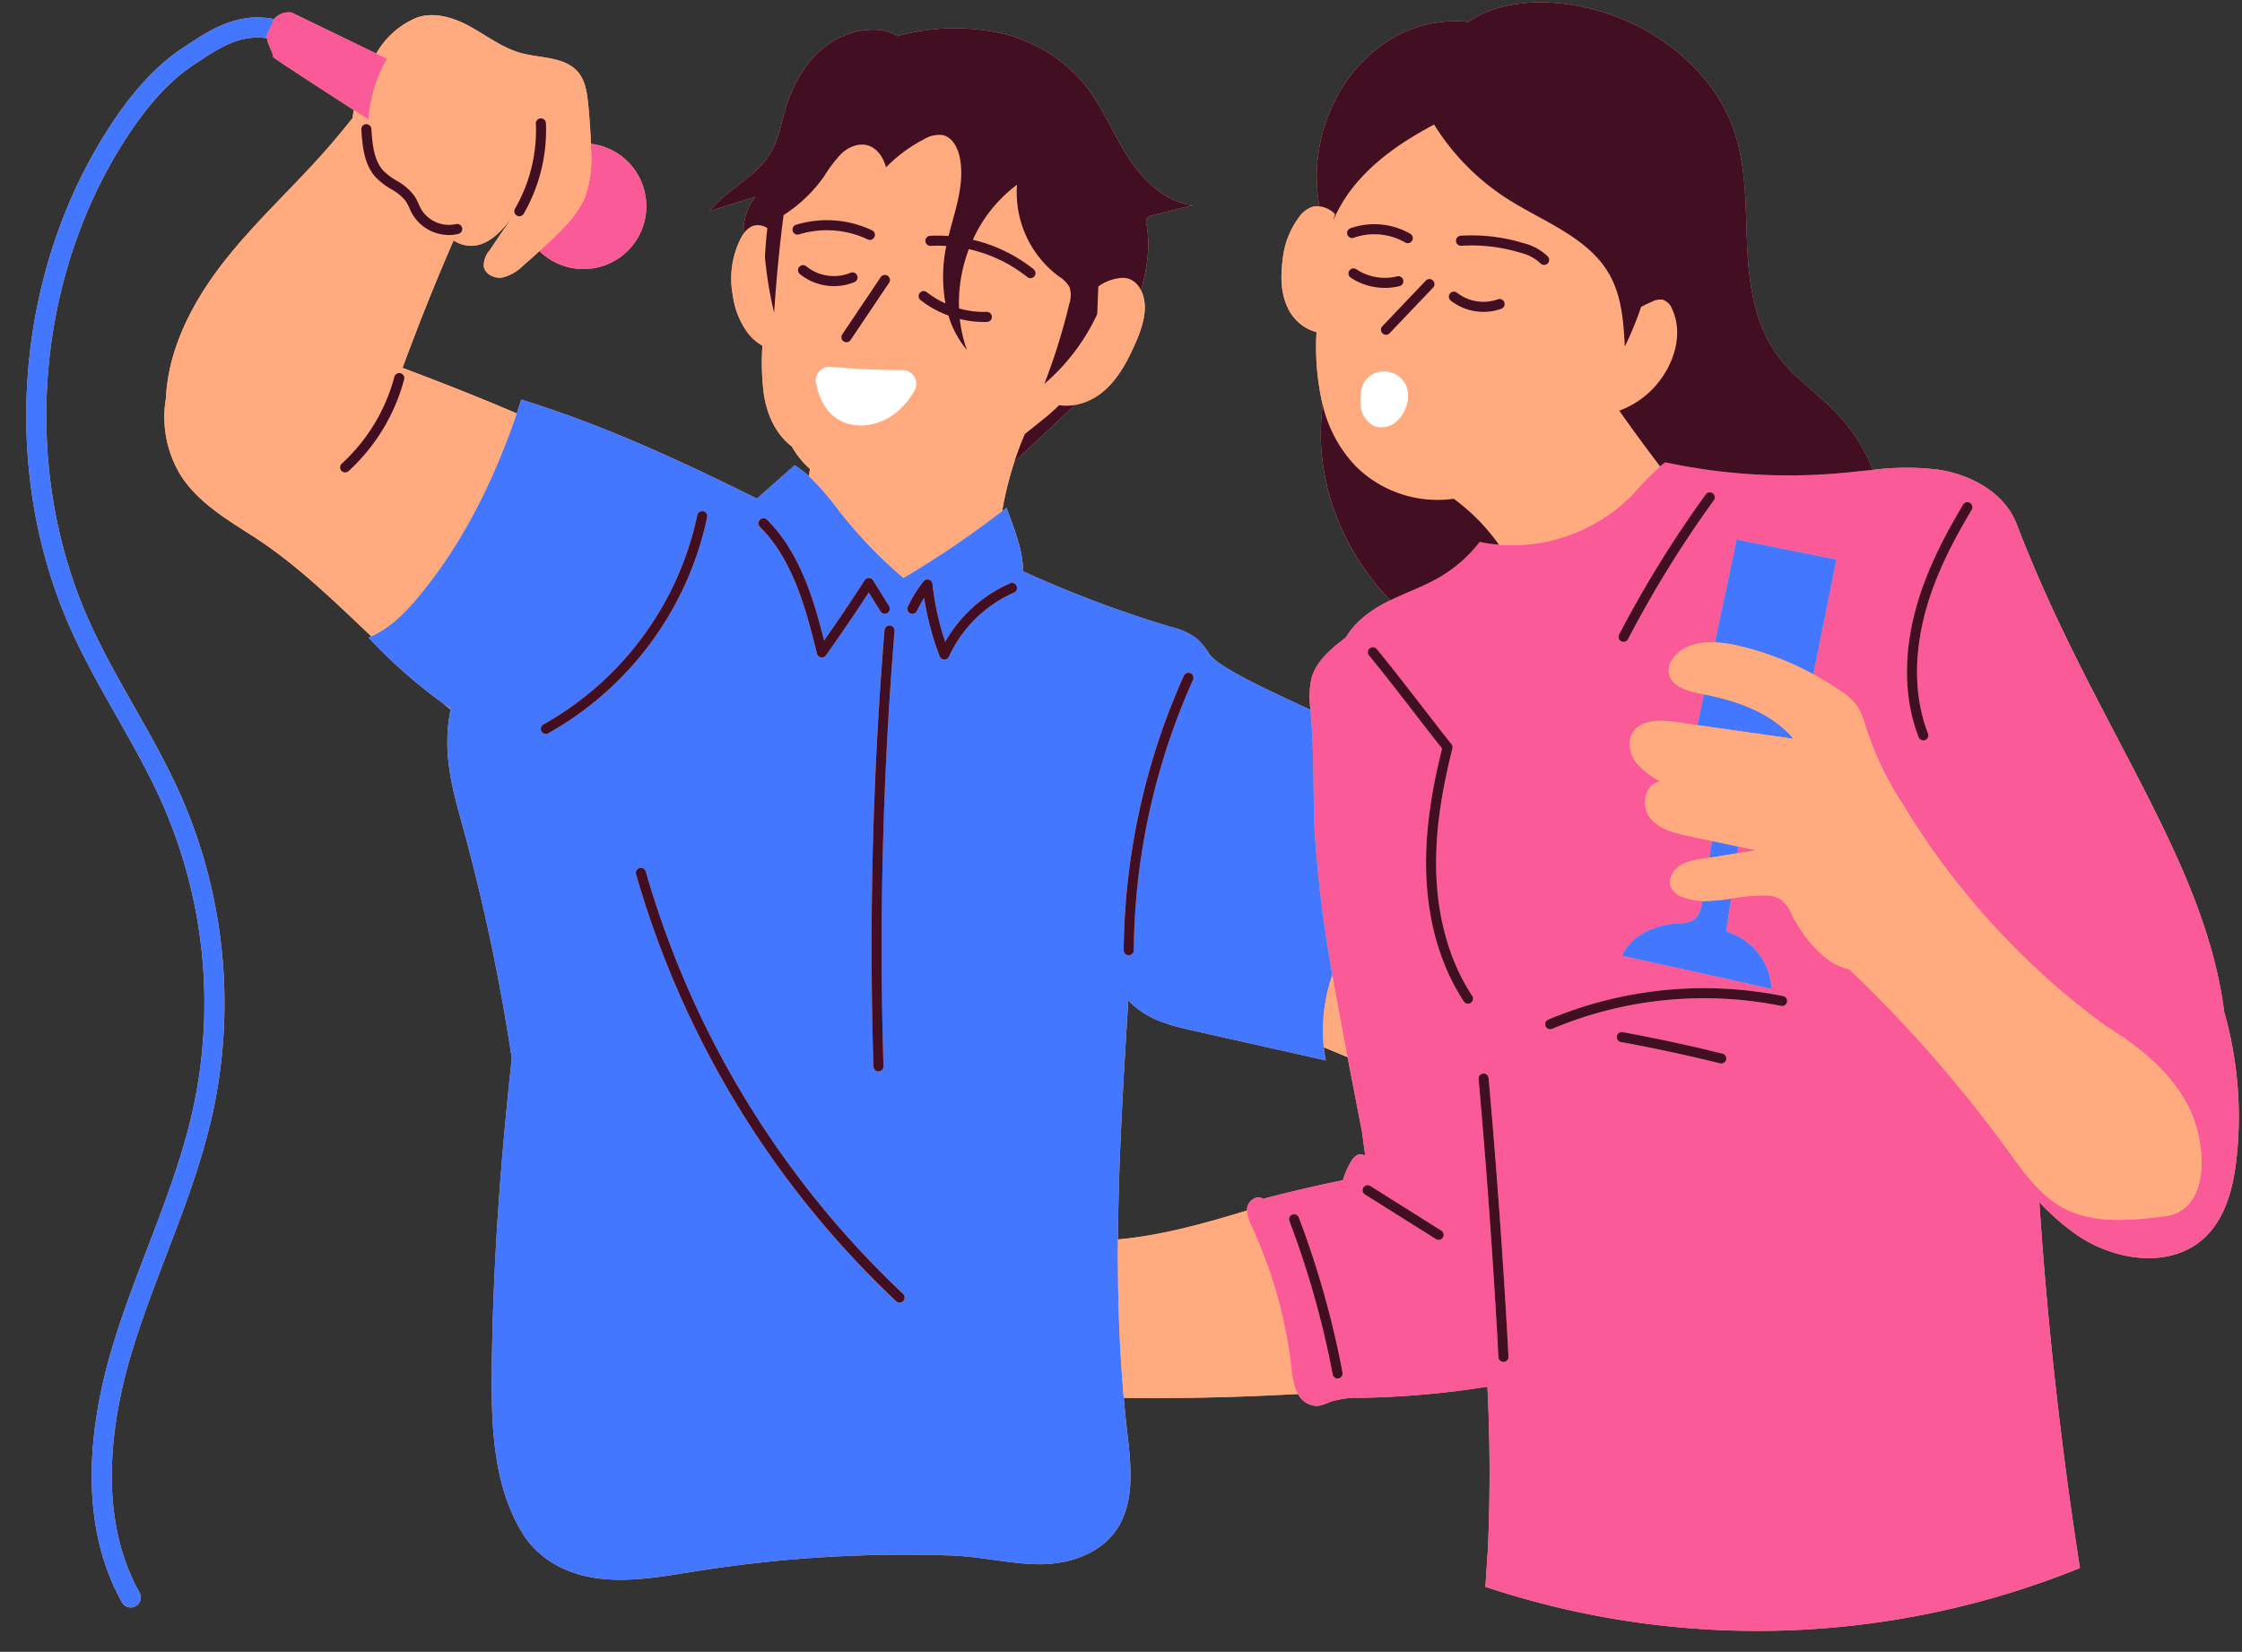 <?xml version="1.0" encoding="UTF-8"?><svg xmlns="http://www.w3.org/2000/svg" xmlns:xlink="http://www.w3.org/1999/xlink" height="352.3" preserveAspectRatio="xMidYMid meet" version="1.0" viewBox="-5.6 -0.5 478.2 352.3" width="478.2" zoomAndPan="magnify"><rect x="-5.6" y="-0.5" width="478.2" height="352.3" fill="#333333" stroke="none"/><g id="change1_1"><path d="M468.808,215.33c-4.263-33.14-28.022-61.6-44.258-104.033-2.538-6.633-9.65-10.555-16.671-11.623a56.531,56.531,0,0,0-14.01.044,37.249,37.249,0,0,0-9.533-13.841c-3.434-3.274-7.364-6.149-10.267-9.831-5.306-6.732-6.61-15.4-7.008-23.7s-.076-16.772-2.735-24.711C359.468,13.134,344.411,2.289,328.008.31c-7.053-.85-14.695-.075-20.372,3.856a26.79,26.79,0,0,0-17.111,4.019,32.07,32.07,0,0,0-11.16,12.354,35.838,35.838,0,0,0-4.028,19.109c.093,1.292.262,2.576.473,3.856a3.907,3.907,0,0,0-1.553.136,5.748,5.748,0,0,0-2.572,1.893,18.378,18.378,0,0,0-3.736,9.678c-.43,3.374-.342,6.935,1.147,9.993a9.547,9.547,0,0,0,6.108,5.141,54.37,54.37,0,0,0,1.336,15.6c-.022.163-.048.327-.069.491-1.866,14.749,3.759,30.02,14.461,41.109-.111.054-.224.1-.334.16-3.58,1.791-7.035,4.225-9.121,7.742-3.037,2.334-6.25,4.917-7.318,8.6a18.882,18.882,0,0,0-.23,6.851c-9.684-4.491-19.746-9.142-21.639-11.978a14.584,14.584,0,0,0-2.7-3.295,15.044,15.044,0,0,0-5.4-2.405,244.672,244.672,0,0,1-31.621-11.9c.145-3.961-1.678-8.736-3.5-13.512-.3.233-.609.454-.91.686A73.448,73.448,0,0,1,210.758,98l12.916-12.135a13.053,13.053,0,0,0,5.888-2.739c3.287-2.693,5.325-6.595,7.033-10.486,1.56-3.556,2.89-7.752,1.172-11.2,1.253-4.564,2.045-9.258,1.2-13.871a1.943,1.943,0,0,1,.161-1.63,1.838,1.838,0,0,1,.99-.48l8.64-2.179c-6-.722-10.734-5.492-13.961-10.6s-5.5-10.851-9.352-15.505A32.853,32.853,0,0,0,207.168,6.433a46.012,46.012,0,0,0-21.375.767c-3.785-2.458-10.261-1.467-14.858,1.828s-7.5,8.532-9.075,13.964c-.88,3.037-1.415,6.233-3,8.97-3.045,5.259-9.314,7.79-13.1,12.548l9.8-3.066a11.314,11.314,0,0,0-2.532,7.872c-.169.237-.325.484-.469.732a19,19,0,0,0-1.848,12.5,17.146,17.146,0,0,0,3.309,8.124,11.037,11.037,0,0,0,2.994,2.567,53.978,53.978,0,0,0,.307,10.385c.666,4.173,2.382,8.336,5.966,11.105a18.462,18.462,0,0,0,3.858,4.785c-.065.516-.137,1.036-.192,1.547a19.745,19.745,0,0,0-3.067-2.33l-8.04,7.116c-20.971-10.436-35.393-16.495-50.261-21.128q-.474,1.477-.973,2.945c-8.033-3.433-16.168-6.632-24.353-9.71q5.049-13.74,10.885-27.173a6.97,6.97,0,0,0,2.745,1.073c4.188.644,7.56-2.928,10.067-6.509L98.819,52.9a5.014,5.014,0,0,0-1.235,3.4c.263,1.709,2.3,2.666,4,2.383a9.532,9.532,0,0,0,4.429-2.562q1.748-1.509,3.45-3.066a13.407,13.407,0,1,0,10.971-22.886q-.147-4.4-.614-8.79c-.243-2.251-.6-4.619-2.023-6.381-2.775-3.442-8.009-3.025-12.274-4.189C101.469,9.7,98.073,6.991,94.368,5S86.058,1.758,82.326,3.7a17.745,17.745,0,0,0-7.671,7.219L56.622,2.187A3.945,3.945,0,0,0,52.887,3.58c-7.738-1.606-13.773,2.364-18.5,5.476l-.712.468c-5.853,3.832-11,9.4-16.21,17.507C-2.506,58.146-5.622,100.045,9.525,133.774c2.868,6.385,6.357,12.537,9.732,18.487,3.419,6.029,6.955,12.264,9.784,18.656a105.73,105.73,0,0,1,6.445,65.465c-2.237,9.984-5.99,19.784-9.619,29.263-2.681,7-5.453,14.237-7.631,21.572-4.444,14.957-7.672,36.474,2.183,54.036a2.145,2.145,0,1,0,3.742-2.1c-9.12-16.255-6.019-36.552-1.812-50.716,2.132-7.175,4.874-14.335,7.526-21.259,3.684-9.621,7.494-19.57,9.8-29.858a110.06,110.06,0,0,0-6.708-68.141c-2.915-6.587-6.505-12.916-9.977-19.036-3.325-5.864-6.764-11.927-9.55-18.129C-1.129,99.575,1.869,59.276,21.076,29.349c4.869-7.586,9.618-12.744,14.949-16.234l.72-.474c4.405-2.9,8.916-5.864,14.6-4.972.136,1.324,1.144,2.627,1.338,4.019.243.333,11.552,7.654,17.192,11.293A16.557,16.557,0,0,0,69.6,24.7c-1.5,1.847-2.993,3.688-4.528,5.475-7.314,8.518-15.744,16.055-22.7,24.871C35.661,63.56,30.287,73.666,29.789,84.457a23.86,23.86,0,0,0,3.156,16.426c3.643,5.72,9.721,9.333,15.429,13,8.566,5.5,15.886,12.448,25.22,21.333-.2.088-.384.19-.584.271a108.115,108.115,0,0,0,16.04,14.136,18.771,18.771,0,0,0,1.479,1.172c-1.943,9.17.421,17.17,2.546,24.9a425.192,425.192,0,0,1,10.481,49.522c-2.543,23.335-4.046,45.02-4.263,66.718-.122,12.146.366,25.013,6.952,35.22,4.274,6.19,10.97,8.676,17.5,9.167s13.051-.758,19.522-1.778a284.035,284.035,0,0,1,54.569-3.273c7.305.432,13.03,1.956,18.867,1.841s11.976-2.157,15.469-6.835c4.446-5.954,3.486-14.181,2.633-21.563-.272-2.355-.5-4.713-.711-7.072q18.583.224,37.152-.837a4.69,4.69,0,0,0,4.246,2.544,10.884,10.884,0,0,0,2.654-.879,20.275,20.275,0,0,1,6.757-.85,191.538,191.538,0,0,0,26.752-2.373c.578,11.727.616,23.423.077,35q-.256,3.84-.514,7.68a183.35,183.35,0,0,0,126.814-4q-6.063-38.771-8.66-78.046a49.917,49.917,0,0,0,8.1,7.071c8.013,5.453,19.751,7.2,26.944.7,4.647-4.2,6.305-10.755,7.007-16.978A81.7,81.7,0,0,0,468.808,215.33ZM284.051,245.784a2.975,2.975,0,0,0-1.268,1.095,17.324,17.324,0,0,0-1.951,4.334q-8.583,1.761-17.064,3.977c-1.2-.891-3.022.292-3.326,1.753a3.569,3.569,0,0,0-.067.74c-9.138,2.763-18.264,5.337-27.527,6.158.124-16.992,1.165-34.015,2.211-50.98,3.992,4.233,9.136,5.4,14.222,6.538l27.91,6.269c-.195-.941-.329-1.868-.434-2.79l5.07,2.087q1.482,7.7,3.109,16.12.336,2.508.674,5.017A1.4,1.4,0,0,0,284.051,245.784Z" fill="#ffaa7f"/></g><g id="change2_1"><path d="M120.484,31.728c-.01-.522-.031-1.043-.048-1.565a13.407,13.407,0,1,1-10.971,22.886q1.548-1.413,3.062-2.862c2.735-2.626,5.452-5.453,6.8-9A25.073,25.073,0,0,0,120.484,31.728ZM369.026,180.853l-3.83-.806-.207,1.444ZM73.01,25a29.251,29.251,0,0,1,3.964-12.962l-2.319-1.123L56.622,2.187A3.945,3.945,0,0,0,52.887,3.58c-.035.054-.077.1-.108.156-.24.435-.344.931-.553,1.382a13.432,13.432,0,0,0-.8,1.548,2.464,2.464,0,0,0-.076,1c.136,1.324,1.144,2.627,1.338,4.019.243.333,11.552,7.654,17.192,11.293C71.759,24.2,73.01,25,73.01,25Zm398.413,221.68c-.7,6.223-2.36,12.78-7.007,16.978-7.193,6.5-18.931,4.753-26.944-.7a49.917,49.917,0,0,1-8.1-7.071q2.624,39.255,8.66,78.046a183.35,183.35,0,0,1-126.814,4q.256-3.84.514-7.68c.539-11.578.5-23.274-.077-35a191.538,191.538,0,0,1-26.752,2.373,20.275,20.275,0,0,0-6.757.85,10.884,10.884,0,0,1-2.654.879,4.69,4.69,0,0,1-4.246-2.544c-.056-.095-.118-.186-.168-.284a15.525,15.525,0,0,1-1.241-5.395,98.627,98.627,0,0,0-8.4-29.9,8.766,8.766,0,0,1-1.061-3.543,3.569,3.569,0,0,1,.067-.74c.3-1.461,2.129-2.644,3.326-1.753q8.477-2.216,17.064-3.977a17.324,17.324,0,0,1,1.951-4.334,2.975,2.975,0,0,1,1.268-1.095,1.4,1.4,0,0,1,1.559.318q-.338-2.508-.674-5.017-1.613-8.433-3.109-16.12c-1.179-6.126-2.274-11.944-3.241-17.542a261.555,261.555,0,0,1-3.861-31.931c-.229-6.9-.051-15.659-.774-24.344-.007-.086-.014-.172-.022-.259a18.882,18.882,0,0,1,.23-6.851c1.068-3.679,4.281-6.262,7.318-8.6,2.086-3.517,5.541-5.951,9.121-7.742.11-.055.223-.106.334-.16,3.484-1.708,7.181-2.984,10.532-4.939A29.529,29.529,0,0,0,310,115.076a33.24,33.24,0,0,0,4.108.6A36.069,36.069,0,0,0,342.8,104.794a70.722,70.722,0,0,1,5.676-5.83c.37-.3.747-.591,1.142-.853a125.025,125.025,0,0,0,37.033,2.324c2.4-.208,4.811-.483,7.221-.717a56.531,56.531,0,0,1,14.01-.044c7.021,1.068,14.133,4.99,16.671,11.623,16.236,42.431,40,70.893,44.258,104.033A81.7,81.7,0,0,1,471.423,246.679Zm-67.794-89.963a1.074,1.074,0,0,0,2-.771c-3.512-9.111-2.426-18.423-.9-24.631,1.742-7.074,4.9-14.2,10.229-23.11a1.073,1.073,0,0,0-1.842-1.1c-5.446,9.1-8.676,16.409-10.47,23.7C401.051,137.307,399.919,147.085,403.629,156.716ZM358.173,105a241.9,241.9,0,0,0-18.437,29.837,1.073,1.073,0,0,0,.456,1.448,1.057,1.057,0,0,0,.494.121,1.074,1.074,0,0,0,.953-.576,239.588,239.588,0,0,1,18.273-29.573A1.073,1.073,0,1,0,358.173,105ZM311.906,229.436a1.073,1.073,0,1,0-2.137.191c1.754,19.678,3.18,39.64,4.237,59.327a1.074,1.074,0,0,0,1.071,1.015h.059a1.073,1.073,0,0,0,1.014-1.129C315.091,269.126,313.662,249.14,311.906,229.436Zm-10.1,32.511-15.137-9.509a1.073,1.073,0,0,0-1.142,1.817l15.137,9.509a1.073,1.073,0,0,0,1.142-1.817ZM286.388,139.3c3.293,3.993,6.478,8.118,9.559,12.108,2.078,2.691,4.046,5.24,6.034,7.737-2.613,10.446-3.681,19.1-3.36,27.18.405,10.188,3.171,19.445,8,26.769a1.073,1.073,0,0,0,1.792-1.182c-4.613-7-7.257-15.874-7.647-25.673-.317-8,.77-16.611,3.426-27.084a1.074,1.074,0,0,0-.2-.933c-2.089-2.616-4.155-5.292-6.343-8.126-3.092-4-6.288-8.142-9.6-12.162a1.073,1.073,0,0,0-1.656,1.366Zm-7.747,153.322a1.072,1.072,0,0,0,1.053.874,1.05,1.05,0,0,0,.2-.019,1.071,1.071,0,0,0,.855-1.253,195.466,195.466,0,0,0-9.328-33.065,1.073,1.073,0,1,0-2.006.763A193.3,193.3,0,0,1,278.641,292.622Zm83.15-68.408c-7.01-1.734-14.17-3.273-21.28-4.576a1.072,1.072,0,1,0-.385,2.11c7.066,1.3,14.182,2.825,21.149,4.549a1.1,1.1,0,0,0,.259.031,1.073,1.073,0,0,0,.257-2.114ZM374.7,211.936a85.708,85.708,0,0,0-50.056,5.018,1.073,1.073,0,1,0,.836,1.976,83.616,83.616,0,0,1,48.793-4.892,1.072,1.072,0,1,0,.427-2.1Zm86.712,24.048c-3.714-7.711-10.74-13.3-18.03-17.779a163.05,163.05,0,0,1-43.163-47.244,67.284,67.284,0,0,1-7.924-16.642,16.139,16.139,0,0,0-1.75-4.2A13.039,13.039,0,0,0,387,146.881a63.745,63.745,0,0,0-5.838-3.571l4.928-24.475-21.278-4.249-4.635,21.933c-3.576-.126-7.079.7-9.01,3.545a4.43,4.43,0,0,0-.855,2.628c.131,2.977,3.821,4.178,6.749,4.733.259.049.519.1.778.154l-1.39,6.58-4.582-.648c-3.384-.479-7.624-.567-9.311,2.405-1.1,1.932-.509,4.466.834,6.235a17.222,17.222,0,0,0,5.221,4.07c-3.227.184-4.314,4.965-2.372,7.55s5.386,3.422,8.549,4.088l4.772,1c-.192,1.186-.384,2.384-.576,3.578l-1.569.248a11.355,11.355,0,0,0-4.98,1.61c-1.429,1.032-2.327,3.027-1.546,4.606a4.543,4.543,0,0,0,2.669,2.035,13.043,13.043,0,0,0,3.955.711c-.244,1.52-.6,3.193-1.874,4.053a6.5,6.5,0,0,1-3.294.733c-4.841.314-10.039,2.461-11.977,6.908,0,0,31.533,6.9,31.866,7.1a13.335,13.335,0,0,0-9.644-12.237l1.012-7.065a40.107,40.107,0,0,1,7.3-.677,6.286,6.286,0,0,1,3.317.862,8.119,8.119,0,0,1,2.386,3.295c2.632,5.215,7.324,10.72,12.226,11.582A287.565,287.565,0,0,1,422.76,245c3.316,4.56,6.676,9.38,11.628,12.074,6.484,3.526,14.363,2.728,21.69,1.834C465.937,257.707,465.124,243.7,461.409,235.984Z" fill="#fb5a99"/></g><g id="change3_1"><path d="M232.848,263.841c.124-16.992,1.165-34.015,2.211-50.98,3.992,4.233,9.136,5.4,14.222,6.538l27.91,6.269c-.195-.941-.329-1.868-.434-2.79a36.006,36.006,0,0,1,1.829-15.455,261.555,261.555,0,0,1-3.861-31.931c-.229-6.9-.051-15.659-.774-24.344-.007-.086-.014-.172-.022-.259-9.684-4.491-19.746-9.142-21.639-11.978a14.584,14.584,0,0,0-2.7-3.295,15.044,15.044,0,0,0-5.4-2.405,244.672,244.672,0,0,1-31.621-11.9c.145-3.961-1.678-8.736-3.5-13.512-.3.233-.609.454-.91.686A208.3,208.3,0,0,1,187.1,122.768,98.315,98.315,0,0,1,173.252,108.3a60.223,60.223,0,0,0-6.3-7.24,19.745,19.745,0,0,0-3.067-2.33l-8.04,7.116c-20.971-10.436-35.393-16.495-50.261-21.128q-.474,1.477-.973,2.945c-4.823,14.181-11.447,27.544-20.683,38.777-2.9,3.523-6.189,6.915-10.337,8.77-.2.088-.384.19-.584.271a108.115,108.115,0,0,0,16.04,14.136c.5.359.994.72,1.5,1.07-.008.034-.012.068-.019.1-1.943,9.17.421,17.17,2.546,24.9a425.192,425.192,0,0,1,10.481,49.522c-2.543,23.335-4.046,45.02-4.263,66.718-.122,12.146.366,25.013,6.952,35.22,4.274,6.19,10.97,8.676,17.5,9.167s13.051-.758,19.522-1.778a284.035,284.035,0,0,1,54.569-3.273c7.305.432,13.03,1.956,18.867,1.841s11.976-2.157,15.469-6.835c4.446-5.954,3.486-14.181,2.633-21.563-.272-2.355-.5-4.713-.711-7.072C233.1,286.406,232.766,275.131,232.848,263.841Zm-50.006-36.936a1.073,1.073,0,0,1-1.039,1.106h-.034a1.072,1.072,0,0,1-1.071-1.039,831.082,831.082,0,0,1,2.361-93.069,1.073,1.073,0,0,1,2.139.175A828.922,828.922,0,0,0,182.842,226.905ZM156.479,110.358a1.074,1.074,0,0,1,1.518-.005c7.042,6.992,9.988,17.112,12.172,25.766,2.963-4.219,5.866-8.529,8.648-12.839a1.073,1.073,0,0,1,.9-.491h.009a1.069,1.069,0,0,1,.9.507l3.382,5.437a1.073,1.073,0,1,1-1.822,1.133l-2.49-4c-2.941,4.515-6.008,9.018-9.129,13.407a1.076,1.076,0,0,1-.875.451,1.05,1.05,0,0,1-.2-.019,1.071,1.071,0,0,1-.841-.795c-2.195-8.84-4.927-19.84-12.169-27.031A1.074,1.074,0,0,1,156.479,110.358Zm-45.131,45.533a1.061,1.061,0,0,1-.519.135,1.073,1.073,0,0,1-.521-2.012A67.089,67.089,0,0,0,143.124,109.4a1.073,1.073,0,0,1,2.1.433A69.258,69.258,0,0,1,111.348,155.891Zm75.71,121.085a1.072,1.072,0,0,1-1.517.046,201.5,201.5,0,0,1-55.469-91.055,1.073,1.073,0,0,1,2.063-.591,199.335,199.335,0,0,0,54.878,90.084A1.073,1.073,0,0,1,187.058,276.976Zm23.621-151.089a27.393,27.393,0,0,0-13.873,13.652,1.073,1.073,0,0,1-.977.63H195.8a1.073,1.073,0,0,1-.97-.688A60.808,60.808,0,0,1,191.514,127a25.461,25.461,0,0,0-1.542,2.8,1.073,1.073,0,1,1-1.941-.917,27.748,27.748,0,0,1,3.352-5.391,1.073,1.073,0,0,1,1.907.551A58.638,58.638,0,0,0,196,136.4a29.617,29.617,0,0,1,13.825-12.48,1.073,1.073,0,0,1,.855,1.969ZM246.9,143.614a1.073,1.073,0,0,1,1.957.883,144.109,144.109,0,0,0-12.637,57.675,1.073,1.073,0,0,1-1.073,1.065h-.008a1.073,1.073,0,0,1-1.065-1.081A146.311,146.311,0,0,1,246.9,143.614ZM51.349,7.669c-5.688-.892-10.2,2.073-14.6,4.972l-.72.474c-5.331,3.49-10.08,8.648-14.949,16.234C1.869,59.276-1.129,99.575,13.439,132.015c2.786,6.2,6.225,12.265,9.55,18.129,3.472,6.12,7.062,12.449,9.977,19.036a110.06,110.06,0,0,1,6.708,68.141c-2.3,10.288-6.115,20.237-9.8,29.858-2.652,6.924-5.394,14.084-7.526,21.259-4.207,14.164-7.308,34.461,1.812,50.716a2.145,2.145,0,1,1-3.742,2.1c-9.855-17.562-6.627-39.079-2.183-54.036,2.178-7.335,4.95-14.573,7.631-21.572,3.629-9.479,7.382-19.279,9.619-29.263a105.73,105.73,0,0,0-6.445-65.465c-2.829-6.392-6.365-12.627-9.784-18.656-3.375-5.95-6.864-12.1-9.732-18.487C-5.622,100.045-2.506,58.146,17.464,27.031,22.67,18.92,27.821,13.356,33.674,9.524l.712-.468c4.728-3.112,10.763-7.082,18.5-5.476-.035.054-.077.1-.108.156-.24.435-.344.931-.553,1.382a13.432,13.432,0,0,0-.8,1.548A2.464,2.464,0,0,0,51.349,7.669Zm306.494,139.91-1.39,6.58,20.466,2.9C372.26,151.513,364.974,149,357.843,147.579Zm23.323-4.269,4.928-24.475-21.278-4.249-4.635,21.933a25.2,25.2,0,0,1,4.581.615A63.846,63.846,0,0,1,381.166,143.31Zm-23.649,48.34c-.244,1.52-.6,3.193-1.874,4.053a6.5,6.5,0,0,1-3.294.733c-4.841.314-10.039,2.461-11.977,6.908,0,0,31.533,6.9,31.866,7.1a13.335,13.335,0,0,0-9.644-12.237l1.012-7.065A33.339,33.339,0,0,1,357.517,191.65Zm7.679-11.6-5.632-1.185c-.192,1.186-.384,2.384-.576,3.578l6-.949Z" fill="#4377ff"/></g><g id="change1_2"><path d="M173.252,108.3A98.315,98.315,0,0,0,187.1,122.768a208.3,208.3,0,0,0,21.054-14.283A73.448,73.448,0,0,1,210.758,98q.987-3.018,2.235-5.935c1.523-1.2,3.031-2.418,4.533-3.637a35.3,35.3,0,0,0,2.775-2.512,10.221,10.221,0,0,0,3.373-.051,13.053,13.053,0,0,0,5.888-2.739c3.287-2.693,5.325-6.595,7.033-10.486,1.56-3.556,2.89-7.752,1.172-11.2-.035-.069-.063-.141-.1-.21a4.548,4.548,0,0,0-2.589-2.306,4.944,4.944,0,0,0-1.958-.1,9.585,9.585,0,0,0-4.449,1.776c-.106,1.823-.126,3.8-.244,5.908a43.991,43.991,0,0,1-11.266,14.86,133.5,133.5,0,0,0,5.322-17.091,5.6,5.6,0,0,0,.043-3.53,6.625,6.625,0,0,0-2.35-2.339A22.277,22.277,0,0,1,211.324,38.9,30.052,30.052,0,0,0,201.9,50.639a32.807,32.807,0,0,1,12.942,6.268,1.073,1.073,0,1,1-1.342,1.674,30.642,30.642,0,0,0-12.451-5.939,32.255,32.255,0,0,0-2.1,12.635,19.276,19.276,0,0,0,5.9.739,1.073,1.073,0,0,1,.069,2.145q-.334.011-.67.011a21.688,21.688,0,0,1-5.132-.634,28.566,28.566,0,0,0,1.519,6.6,20.372,20.372,0,0,1-3.94-7.343,21.748,21.748,0,0,1-5.951-3.294,1.073,1.073,0,0,1,1.329-1.685,19.469,19.469,0,0,0,3.987,2.4,32.034,32.034,0,0,1,.182-12.255,29.79,29.79,0,0,0-3.341-.022,1.073,1.073,0,0,1-.113-2.143,31.7,31.7,0,0,1,3.935.044c1.39-5.58,3.518-11.169,2.389-16.758-.43-2.1-1.61-4.356-3.713-4.785a6.175,6.175,0,0,0-3.959.923,31.45,31.45,0,0,0-8.058,5.976c-.525-1.974-1.759-4.024-3.83-4.667-1.974-.612-4.142.311-5.665,1.706a28.86,28.86,0,0,0-3.734,4.914,31.055,31.055,0,0,1-8.626,8.229q-1.337,10.365-2.007,20.794a79.914,79.914,0,0,1-1.963-11.91c.112-2.038.277-4.072.511-6.1a3.59,3.59,0,0,0-3-.507,4.183,4.183,0,0,0-2.032,1.653c-.169.237-.325.484-.469.732a19,19,0,0,0-1.848,12.5,17.146,17.146,0,0,0,3.309,8.124,11.037,11.037,0,0,0,2.994,2.567,53.978,53.978,0,0,0,.307,10.385c.666,4.173,2.382,8.336,5.966,11.105a18.462,18.462,0,0,0,3.858,4.785c-.065.516-.137,1.036-.192,1.547A60.223,60.223,0,0,1,173.252,108.3Zm-8.416-51.887a1.072,1.072,0,0,1,1.51-.137,9.4,9.4,0,0,0,9.478,1.4,1.073,1.073,0,0,1,.837,1.976,11.153,11.153,0,0,1-4.343.863,11.541,11.541,0,0,1-7.345-2.594A1.072,1.072,0,0,1,164.836,56.414Zm6.747,21.324q7.679.683,15.4.714a2.905,2.905,0,0,1,2.457,4.39,16.276,16.276,0,0,1-4.315,4.982c-3.094,2.3-7.443,3.222-10.982,1.645-2.9-1.294-4.8-3.934-5.682-8.242A2.916,2.916,0,0,1,171.583,77.738ZM182.25,58.615a1.073,1.073,0,0,1,1.781,1.2l-8.2,12.2a1.073,1.073,0,1,1-1.781-1.2ZM164.192,47.439a22.558,22.558,0,0,1,16.213,1.186,1.073,1.073,0,0,1-.926,1.936,20.383,20.383,0,0,0-14.653-1.071,1.073,1.073,0,1,1-.634-2.051Zm-80.261,79c9.236-11.233,15.86-24.6,20.683-38.777-8.033-3.433-16.168-6.632-24.353-9.71q5.049-13.74,10.885-27.173a6.97,6.97,0,0,0,2.745,1.073c4.188.644,7.56-2.928,10.067-6.509L98.819,52.9a5.014,5.014,0,0,0-1.235,3.4c.263,1.709,2.3,2.666,4,2.383a9.532,9.532,0,0,0,4.429-2.562q1.748-1.509,3.45-3.066,1.548-1.413,3.062-2.862c2.735-2.626,5.452-5.453,6.8-9a25.073,25.073,0,0,0,1.155-9.463c-.01-.522-.031-1.043-.048-1.565q-.147-4.4-.614-8.79c-.243-2.251-.6-4.619-2.023-6.381-2.775-3.442-8.009-3.025-12.274-4.189C101.469,9.7,98.073,6.991,94.368,5S86.058,1.758,82.326,3.7a17.745,17.745,0,0,0-7.671,7.219l2.319,1.123A29.251,29.251,0,0,0,73.01,25s-1.251-.8-3.131-2.018A16.557,16.557,0,0,0,69.6,24.7c-1.5,1.847-2.993,3.688-4.528,5.475-7.314,8.518-15.744,16.055-22.7,24.871C35.661,63.56,30.287,73.666,29.789,84.457a23.86,23.86,0,0,0,3.156,16.426c3.643,5.72,9.721,9.333,15.429,13,8.566,5.5,15.886,12.448,25.22,21.333C77.742,133.356,81.034,129.964,83.931,126.441ZM80.6,80.41a40.666,40.666,0,0,1-11.85,19.561A1.073,1.073,0,0,1,67.3,98.382,38.482,38.482,0,0,0,78.519,79.866a1.073,1.073,0,1,1,2.076.544Zm23.65-36.4A33.519,33.519,0,0,0,108.7,25.867a1.073,1.073,0,1,1,2.144-.1,35.7,35.7,0,0,1-4.74,19.319,1.073,1.073,0,1,1-1.856-1.078ZM72.478,25.992a1.068,1.068,0,0,1,1.137,1c.218,3.539.587,6.894,2.674,9.043A14.056,14.056,0,0,0,78.939,38a11.888,11.888,0,0,1,3.832,3.273,11.929,11.929,0,0,1,.913,1.741c.167.365.331.73.526,1.079a6.923,6.923,0,0,0,7.453,3.2,1.073,1.073,0,0,1,.531,2.079,8.253,8.253,0,0,1-2.042.253,9.081,9.081,0,0,1-7.814-4.482c-.225-.4-.416-.819-.607-1.238a10.121,10.121,0,0,0-.744-1.437,10.151,10.151,0,0,0-3.192-2.65,15.908,15.908,0,0,1-3.047-2.285c-2.6-2.675-3.031-6.448-3.275-10.4A1.073,1.073,0,0,1,72.478,25.992Zm18.07,124.7c-.008.034-.012.068-.019.1a18.771,18.771,0,0,1-1.479-1.172C89.548,149.977,90.044,150.338,90.548,150.688Zm188.038,56.735c.967,5.6,2.062,11.416,3.241,17.542l-5.07-2.087A36.006,36.006,0,0,1,278.586,207.423Zm25.871-101.545a42.318,42.318,0,0,1,9.649,9.8A36.069,36.069,0,0,0,342.8,104.794a70.722,70.722,0,0,1,5.676-5.83q-4.461-5.858-8.705-11.875a18.872,18.872,0,0,0,7.769-5.331c3.873-4.414,5.986-10.937,3.536-16.274a3.379,3.379,0,0,0-1.99-2.053,3.7,3.7,0,0,0-2.3.4c-.8.34-1.587.719-2.358,1.125a68.357,68.357,0,0,1-3.473,8.454c-.257-5.236-.665-10.622-3.187-15.2-4.463-8.047-14.077-11.341-21.845-16.288A50.4,50.4,0,0,1,300.282,26.06c-6.459,3.444-11.91,7.168-16.191,12.06a31.7,31.7,0,0,0-5.311,8.348c.119-.441.246-.878.372-1.316-.084-.08-.156-.171-.243-.247a5.708,5.708,0,0,0-3.1-1.4,3.907,3.907,0,0,0-1.553.136,5.748,5.748,0,0,0-2.572,1.893,18.378,18.378,0,0,0-3.736,9.678c-.43,3.374-.342,6.935,1.147,9.993a9.547,9.547,0,0,0,6.108,5.141,54.37,54.37,0,0,0,1.336,15.6,28.147,28.147,0,0,0,6.929,12.9A24.741,24.741,0,0,0,304.457,105.878ZM294.208,86.534a6.867,6.867,0,0,1-2.6,3.348,4.573,4.573,0,0,1-4.118.479,5.248,5.248,0,0,1-2.861-4.759c-.064-1.956-.21-4.88,2.752-6.409a5.25,5.25,0,0,1,7.026,2.717A6.573,6.573,0,0,1,294.208,86.534Zm11.75-36.757a37.8,37.8,0,0,1,13.486,1.61,11.1,11.1,0,0,1,5.1,2.821,1.073,1.073,0,0,1-1.585,1.448,9.209,9.209,0,0,0-4.142-2.218,35.822,35.822,0,0,0-12.725-1.52,1.072,1.072,0,1,1-.13-2.141ZM303.67,62.111a1.072,1.072,0,0,1,1.507-.173,9.177,9.177,0,0,0,8.707,1.4,1.073,1.073,0,0,1,.739,2.015,10.964,10.964,0,0,1-3.77.657,11.342,11.342,0,0,1-7.01-2.394A1.072,1.072,0,0,1,303.67,62.111Zm-3.642-2.794a1.073,1.073,0,0,1,.037,1.517l-9.265,9.73a1.073,1.073,0,1,1-1.555-1.479l9.265-9.731A1.074,1.074,0,0,1,300.028,59.317ZM276.87,55.3v.483c-.01-.129-.01-.258-.01-.386-.011-.011-.011-.011,0-.022A.224.224,0,0,0,276.87,55.3Zm4.919-5.748a1.073,1.073,0,0,1,.651-1.37,15.426,15.426,0,0,1,12.753,1.178,1.073,1.073,0,1,1-1.077,1.856A13.253,13.253,0,0,0,283.159,50.2,1.073,1.073,0,0,1,281.789,49.55Zm.413,7.68a1.072,1.072,0,0,1,1.489-.3,11.076,11.076,0,0,0,8.7,1.512,1.073,1.073,0,1,1,.52,2.082,12.805,12.805,0,0,1-3.1.376,13.264,13.264,0,0,1-7.313-2.185A1.074,1.074,0,0,1,282.2,57.23ZM271.081,296.52c.05.1.112.189.168.284q-18.554,1.063-37.152.837c-1-11.235-1.331-22.51-1.249-33.8,9.263-.821,18.389-3.395,27.527-6.158a8.766,8.766,0,0,0,1.061,3.543,98.627,98.627,0,0,1,8.4,29.9A15.525,15.525,0,0,0,271.081,296.52Zm185-37.608c-7.327.894-15.206,1.692-21.69-1.834-4.952-2.694-8.312-7.514-11.628-12.074a287.565,287.565,0,0,0-33.923-38.8c-4.9-.862-9.594-6.367-12.226-11.582a8.119,8.119,0,0,0-2.386-3.295,6.286,6.286,0,0,0-3.317-.862,40.107,40.107,0,0,0-7.3.677,33.339,33.339,0,0,1-6.089.5,13.043,13.043,0,0,1-3.955-.711,4.543,4.543,0,0,1-2.669-2.035c-.781-1.579.117-3.574,1.546-4.606a11.355,11.355,0,0,1,4.98-1.61l1.569-.248,6-.949,4.037-.638-3.83-.806-5.632-1.185-4.772-1c-3.163-.666-6.608-1.5-8.549-4.088s-.855-7.366,2.372-7.55a17.222,17.222,0,0,1-5.221-4.07c-1.343-1.769-1.93-4.3-.834-6.235,1.687-2.972,5.927-2.884,9.311-2.405l4.582.648,20.466,2.9c-4.659-5.544-11.945-8.053-19.076-9.478-.259-.051-.519-.105-.778-.154-2.928-.555-6.618-1.756-6.749-4.733a4.43,4.43,0,0,1,.855-2.628c1.931-2.847,5.434-3.671,9.01-3.545a25.2,25.2,0,0,1,4.581.615A64.666,64.666,0,0,1,387,146.881a13.039,13.039,0,0,1,3.538,3.239,16.139,16.139,0,0,1,1.75,4.2,67.284,67.284,0,0,0,7.924,16.642,163.05,163.05,0,0,0,43.163,47.244c7.29,4.484,14.316,10.068,18.03,17.779S465.937,257.707,456.078,258.912Z" fill="#ffaa7f"/></g><g id="change4_1"><path d="M168.458,81.227a2.916,2.916,0,0,1,3.125-3.489q7.679.683,15.4.714a2.905,2.905,0,0,1,2.457,4.39,16.276,16.276,0,0,1-4.315,4.982c-3.094,2.3-7.443,3.222-10.982,1.645C171.236,88.175,169.344,85.535,168.458,81.227Zm118.925-2.034c-2.962,1.529-2.816,4.453-2.752,6.409a5.248,5.248,0,0,0,2.861,4.759,4.573,4.573,0,0,0,4.118-.479,6.867,6.867,0,0,0,2.6-3.348,6.573,6.573,0,0,0,.2-4.624A5.25,5.25,0,0,0,287.383,79.193Z" fill="#fff"/></g><g id="change5_1"><path d="M153.03,49.316a11.314,11.314,0,0,1,2.532-7.872l-9.8,3.066c3.781-4.758,10.05-7.289,13.1-12.548,1.585-2.737,2.12-5.933,3-8.97,1.576-5.432,4.477-10.67,9.075-13.964S182.008,4.742,185.793,7.2a46.012,46.012,0,0,1,21.375-.767,32.853,32.853,0,0,1,18.274,10.738c3.856,4.654,6.126,10.394,9.352,15.505s7.959,9.882,13.961,10.6l-8.64,2.179a1.838,1.838,0,0,0-.99.48,1.943,1.943,0,0,0-.161,1.63c.848,4.613.056,9.307-1.2,13.871-.035-.069-.063-.141-.1-.21a4.548,4.548,0,0,0-2.589-2.306,4.944,4.944,0,0,0-1.958-.1,9.585,9.585,0,0,0-4.449,1.776c-.106,1.823-.126,3.8-.244,5.908a43.991,43.991,0,0,1-11.266,14.86,133.5,133.5,0,0,0,5.322-17.091,5.6,5.6,0,0,0,.043-3.53,6.625,6.625,0,0,0-2.35-2.339A22.277,22.277,0,0,1,211.324,38.9,30.052,30.052,0,0,0,201.9,50.639a32.807,32.807,0,0,1,12.942,6.268,1.073,1.073,0,1,1-1.342,1.674,30.642,30.642,0,0,0-12.451-5.939,32.255,32.255,0,0,0-2.1,12.635,19.276,19.276,0,0,0,5.9.739,1.073,1.073,0,0,1,.069,2.145q-.334.011-.67.011a21.688,21.688,0,0,1-5.132-.634,28.566,28.566,0,0,0,1.519,6.6,20.372,20.372,0,0,1-3.94-7.343,21.748,21.748,0,0,1-5.951-3.294,1.073,1.073,0,0,1,1.329-1.685,19.469,19.469,0,0,0,3.987,2.4,32.034,32.034,0,0,1,.182-12.255,29.79,29.79,0,0,0-3.341-.022,1.073,1.073,0,0,1-.113-2.143,31.7,31.7,0,0,1,3.935.044c1.39-5.58,3.518-11.169,2.389-16.758-.43-2.1-1.61-4.356-3.713-4.785a6.175,6.175,0,0,0-3.959.923,31.45,31.45,0,0,0-8.058,5.976c-.525-1.974-1.759-4.024-3.83-4.667-1.974-.612-4.142.311-5.665,1.706a28.86,28.86,0,0,0-3.734,4.914,31.055,31.055,0,0,1-8.626,8.229q-1.337,10.365-2.007,20.794a79.914,79.914,0,0,1-1.963-11.91c.112-2.038.277-4.072.511-6.1a3.59,3.59,0,0,0-3-.507A4.183,4.183,0,0,0,153.03,49.316ZM310,115.076a33.24,33.24,0,0,0,4.108.6,42.318,42.318,0,0,0-9.649-9.8,24.741,24.741,0,0,1-20.988-7.04,28.147,28.147,0,0,1-6.929-12.9c-.022.163-.048.327-.069.491-1.866,14.749,3.759,30.02,14.461,41.109,3.484-1.708,7.181-2.984,10.532-4.939A29.529,29.529,0,0,0,310,115.076ZM279.152,45.152c-.126.438-.253.875-.372,1.316a31.7,31.7,0,0,1,5.311-8.348c4.281-4.892,9.732-8.616,16.191-12.06a50.4,50.4,0,0,0,15.643,15.858c7.768,4.947,17.382,8.241,21.845,16.288,2.522,4.581,2.93,9.967,3.187,15.2a68.357,68.357,0,0,0,3.473-8.454c.771-.406,1.556-.785,2.358-1.125a3.7,3.7,0,0,1,2.3-.4,3.379,3.379,0,0,1,1.99,2.053c2.45,5.337.337,11.86-3.536,16.274a18.872,18.872,0,0,1-7.769,5.331q4.247,6.015,8.705,11.875c.37-.3.747-.591,1.142-.853a125.025,125.025,0,0,0,37.033,2.324c2.4-.208,4.811-.483,7.221-.717a37.249,37.249,0,0,0-9.533-13.841c-3.434-3.274-7.364-6.149-10.267-9.831-5.306-6.732-6.61-15.4-7.008-23.7s-.076-16.772-2.735-24.711C359.468,13.134,344.411,2.289,328.008.31c-7.053-.85-14.695-.075-20.372,3.856a26.79,26.79,0,0,0-17.111,4.019,32.07,32.07,0,0,0-11.16,12.354,35.838,35.838,0,0,0-4.028,19.109c.093,1.292.262,2.576.473,3.856a5.708,5.708,0,0,1,3.1,1.4C279,44.981,279.068,45.072,279.152,45.152ZM220.3,85.918a35.3,35.3,0,0,1-2.775,2.512c-1.5,1.219-3.01,2.438-4.533,3.637q-1.244,2.916-2.235,5.935l12.916-12.135A10.221,10.221,0,0,1,220.3,85.918Zm-51.647,52.989a1.071,1.071,0,0,0,.841.795,1.05,1.05,0,0,0,.2.019,1.076,1.076,0,0,0,.875-.451c3.121-4.389,6.188-8.892,9.129-13.407l2.49,4a1.073,1.073,0,1,0,1.822-1.133l-3.382-5.437a1.069,1.069,0,0,0-.9-.507h-.009a1.073,1.073,0,0,0-.9.491c-2.782,4.31-5.685,8.62-8.648,12.839-2.184-8.654-5.13-18.774-12.172-25.766a1.073,1.073,0,1,0-1.512,1.523C163.727,119.067,166.459,130.067,168.654,138.907Zm41.17-14.989A29.617,29.617,0,0,0,196,136.4a58.638,58.638,0,0,1-2.709-12.354,1.073,1.073,0,0,0-1.907-.551,27.748,27.748,0,0,0-3.352,5.391,1.073,1.073,0,1,0,1.941.917,25.461,25.461,0,0,1,1.542-2.8,60.808,60.808,0,0,0,3.313,12.477,1.073,1.073,0,0,0,.97.688h.032a1.073,1.073,0,0,0,.977-.63,27.393,27.393,0,0,1,13.873-13.652,1.073,1.073,0,0,0-.855-1.969Zm-25.608,9a1.071,1.071,0,0,0-1.157.981,831.082,831.082,0,0,0-2.361,93.069,1.072,1.072,0,0,0,1.071,1.039h.034a1.073,1.073,0,0,0,1.039-1.106,828.922,828.922,0,0,1,2.356-92.827A1.073,1.073,0,0,0,184.216,132.922Zm-39.825-24.358a1.07,1.07,0,0,0-1.267.834,67.089,67.089,0,0,1-32.816,44.616,1.073,1.073,0,0,0,.521,2.012,1.061,1.061,0,0,0,.519-.135,69.258,69.258,0,0,0,33.878-46.06A1.072,1.072,0,0,0,144.391,108.564Zm-12.256,76.812a1.073,1.073,0,0,0-2.063.591,201.5,201.5,0,0,0,55.469,91.055,1.073,1.073,0,0,0,1.472-1.562A199.335,199.335,0,0,1,132.135,185.376Zm101.942,16.78a1.073,1.073,0,0,0,1.065,1.081h.008a1.073,1.073,0,0,0,1.073-1.065A144.109,144.109,0,0,1,248.86,144.5a1.073,1.073,0,0,0-1.957-.883A146.311,146.311,0,0,0,234.077,202.156Zm61.87-50.748c2.078,2.691,4.046,5.24,6.034,7.737-2.613,10.446-3.681,19.1-3.36,27.18.405,10.188,3.171,19.445,8,26.769a1.073,1.073,0,0,0,1.792-1.182c-4.613-7-7.257-15.874-7.647-25.673-.317-8,.77-16.611,3.426-27.084a1.074,1.074,0,0,0-.2-.933c-2.089-2.616-4.155-5.292-6.343-8.126-3.092-4-6.288-8.142-9.6-12.162a1.073,1.073,0,0,0-1.656,1.366C289.681,143.293,292.866,147.418,295.947,151.408Zm108.684,6a1.075,1.075,0,0,0,1-1.459c-3.512-9.111-2.426-18.423-.9-24.631,1.742-7.074,4.9-14.2,10.229-23.11a1.073,1.073,0,0,0-1.842-1.1c-5.446,9.1-8.676,16.409-10.47,23.7-1.6,6.507-2.734,16.285.976,25.916A1.075,1.075,0,0,0,404.631,157.4Zm-64.895-22.572a1.073,1.073,0,0,0,.456,1.448,1.057,1.057,0,0,0,.494.121,1.074,1.074,0,0,0,.953-.576,239.588,239.588,0,0,1,18.273-29.573A1.073,1.073,0,1,0,358.173,105,241.9,241.9,0,0,0,339.736,134.832Zm34.961,77.1a85.708,85.708,0,0,0-50.056,5.018,1.073,1.073,0,1,0,.836,1.976,83.616,83.616,0,0,1,48.793-4.892,1.072,1.072,0,1,0,.427-2.1Zm-12.906,12.278c-7.01-1.734-14.17-3.273-21.28-4.576a1.072,1.072,0,1,0-.385,2.11c7.066,1.3,14.182,2.825,21.149,4.549a1.1,1.1,0,0,0,.259.031,1.073,1.073,0,0,0,.257-2.114Zm-51.049,4.249a1.073,1.073,0,0,0-.973,1.164c1.754,19.678,3.18,39.64,4.237,59.327a1.074,1.074,0,0,0,1.071,1.015h.059a1.073,1.073,0,0,0,1.014-1.129c-1.059-19.713-2.488-39.7-4.244-59.4A1.063,1.063,0,0,0,310.742,228.463ZM74.748,37.534A15.908,15.908,0,0,0,77.8,39.819a10.151,10.151,0,0,1,3.192,2.65,10.121,10.121,0,0,1,.744,1.437c.191.419.382.838.607,1.238a9.081,9.081,0,0,0,7.814,4.482,8.253,8.253,0,0,0,2.042-.253,1.073,1.073,0,0,0-.531-2.079,6.923,6.923,0,0,1-7.453-3.2c-.195-.349-.359-.714-.526-1.079a11.929,11.929,0,0,0-.913-1.741A11.888,11.888,0,0,0,78.939,38a14.056,14.056,0,0,1-2.65-1.964c-2.087-2.149-2.456-5.5-2.674-9.043a1.073,1.073,0,1,0-2.142.132C71.717,31.086,72.152,34.859,74.748,37.534Zm29.886,7.944a1.074,1.074,0,0,0,1.467-.389,35.7,35.7,0,0,0,4.74-19.319,1.073,1.073,0,1,0-2.144.1,33.519,33.519,0,0,1-4.452,18.144A1.075,1.075,0,0,0,104.634,45.478Zm172.236,10.3V55.3a.224.224,0,0,1-.01.075c-.011.011-.011.011,0,.022C276.86,55.523,276.86,55.652,276.87,55.781ZM164.826,49.49a20.383,20.383,0,0,1,14.653,1.071,1.073,1.073,0,1,0,.926-1.936,22.558,22.558,0,0,0-16.213-1.186,1.073,1.073,0,1,0,.634,2.051Zm9.513,22.816a1.073,1.073,0,0,0,1.49-.292l8.2-12.2a1.073,1.073,0,0,0-1.781-1.2l-8.2,12.2A1.073,1.073,0,0,0,174.339,72.306Zm2.322-12.65a1.073,1.073,0,0,0-.837-1.976,9.4,9.4,0,0,1-9.478-1.4,1.073,1.073,0,0,0-1.373,1.648,11.541,11.541,0,0,0,7.345,2.594A11.153,11.153,0,0,0,176.661,59.656Zm129.427-7.738a35.822,35.822,0,0,1,12.725,1.52,9.209,9.209,0,0,1,4.142,2.218,1.073,1.073,0,0,0,1.585-1.448,11.1,11.1,0,0,0-5.1-2.821,37.8,37.8,0,0,0-13.486-1.61,1.072,1.072,0,1,0,.13,2.141ZM283.159,50.2a13.253,13.253,0,0,1,10.957,1.012,1.073,1.073,0,1,0,1.077-1.856A15.426,15.426,0,0,0,282.44,48.18a1.073,1.073,0,0,0,.719,2.022Zm6.123,20.4a1.073,1.073,0,0,0,1.518-.038l9.265-9.73a1.073,1.073,0,0,0-1.555-1.48l-9.265,9.731A1.073,1.073,0,0,0,289.282,70.6Zm21.571-4.589a10.964,10.964,0,0,0,3.77-.657,1.073,1.073,0,0,0-.739-2.015,9.177,9.177,0,0,1-8.707-1.4,1.073,1.073,0,0,0-1.334,1.681A11.342,11.342,0,0,0,310.853,66.013Zm-17.945-5.486a1.073,1.073,0,1,0-.52-2.082,11.076,11.076,0,0,1-8.7-1.512,1.073,1.073,0,1,0-1.192,1.785,13.264,13.264,0,0,0,7.313,2.185A12.805,12.805,0,0,0,292.908,60.527ZM79.829,79.1a1.072,1.072,0,0,0-1.31.766A38.482,38.482,0,0,1,67.3,98.382a1.073,1.073,0,0,0,1.443,1.589A40.666,40.666,0,0,0,80.6,80.41,1.073,1.073,0,0,0,79.829,79.1ZM279.694,293.5a1.05,1.05,0,0,0,.2-.019,1.071,1.071,0,0,0,.855-1.253,195.466,195.466,0,0,0-9.328-33.065,1.073,1.073,0,1,0-2.006.763,193.3,193.3,0,0,1,9.226,32.7A1.072,1.072,0,0,0,279.694,293.5Zm6.98-41.058a1.073,1.073,0,0,0-1.142,1.817l15.137,9.509a1.073,1.073,0,0,0,1.142-1.817Z" fill="#420f22"/></g></svg>